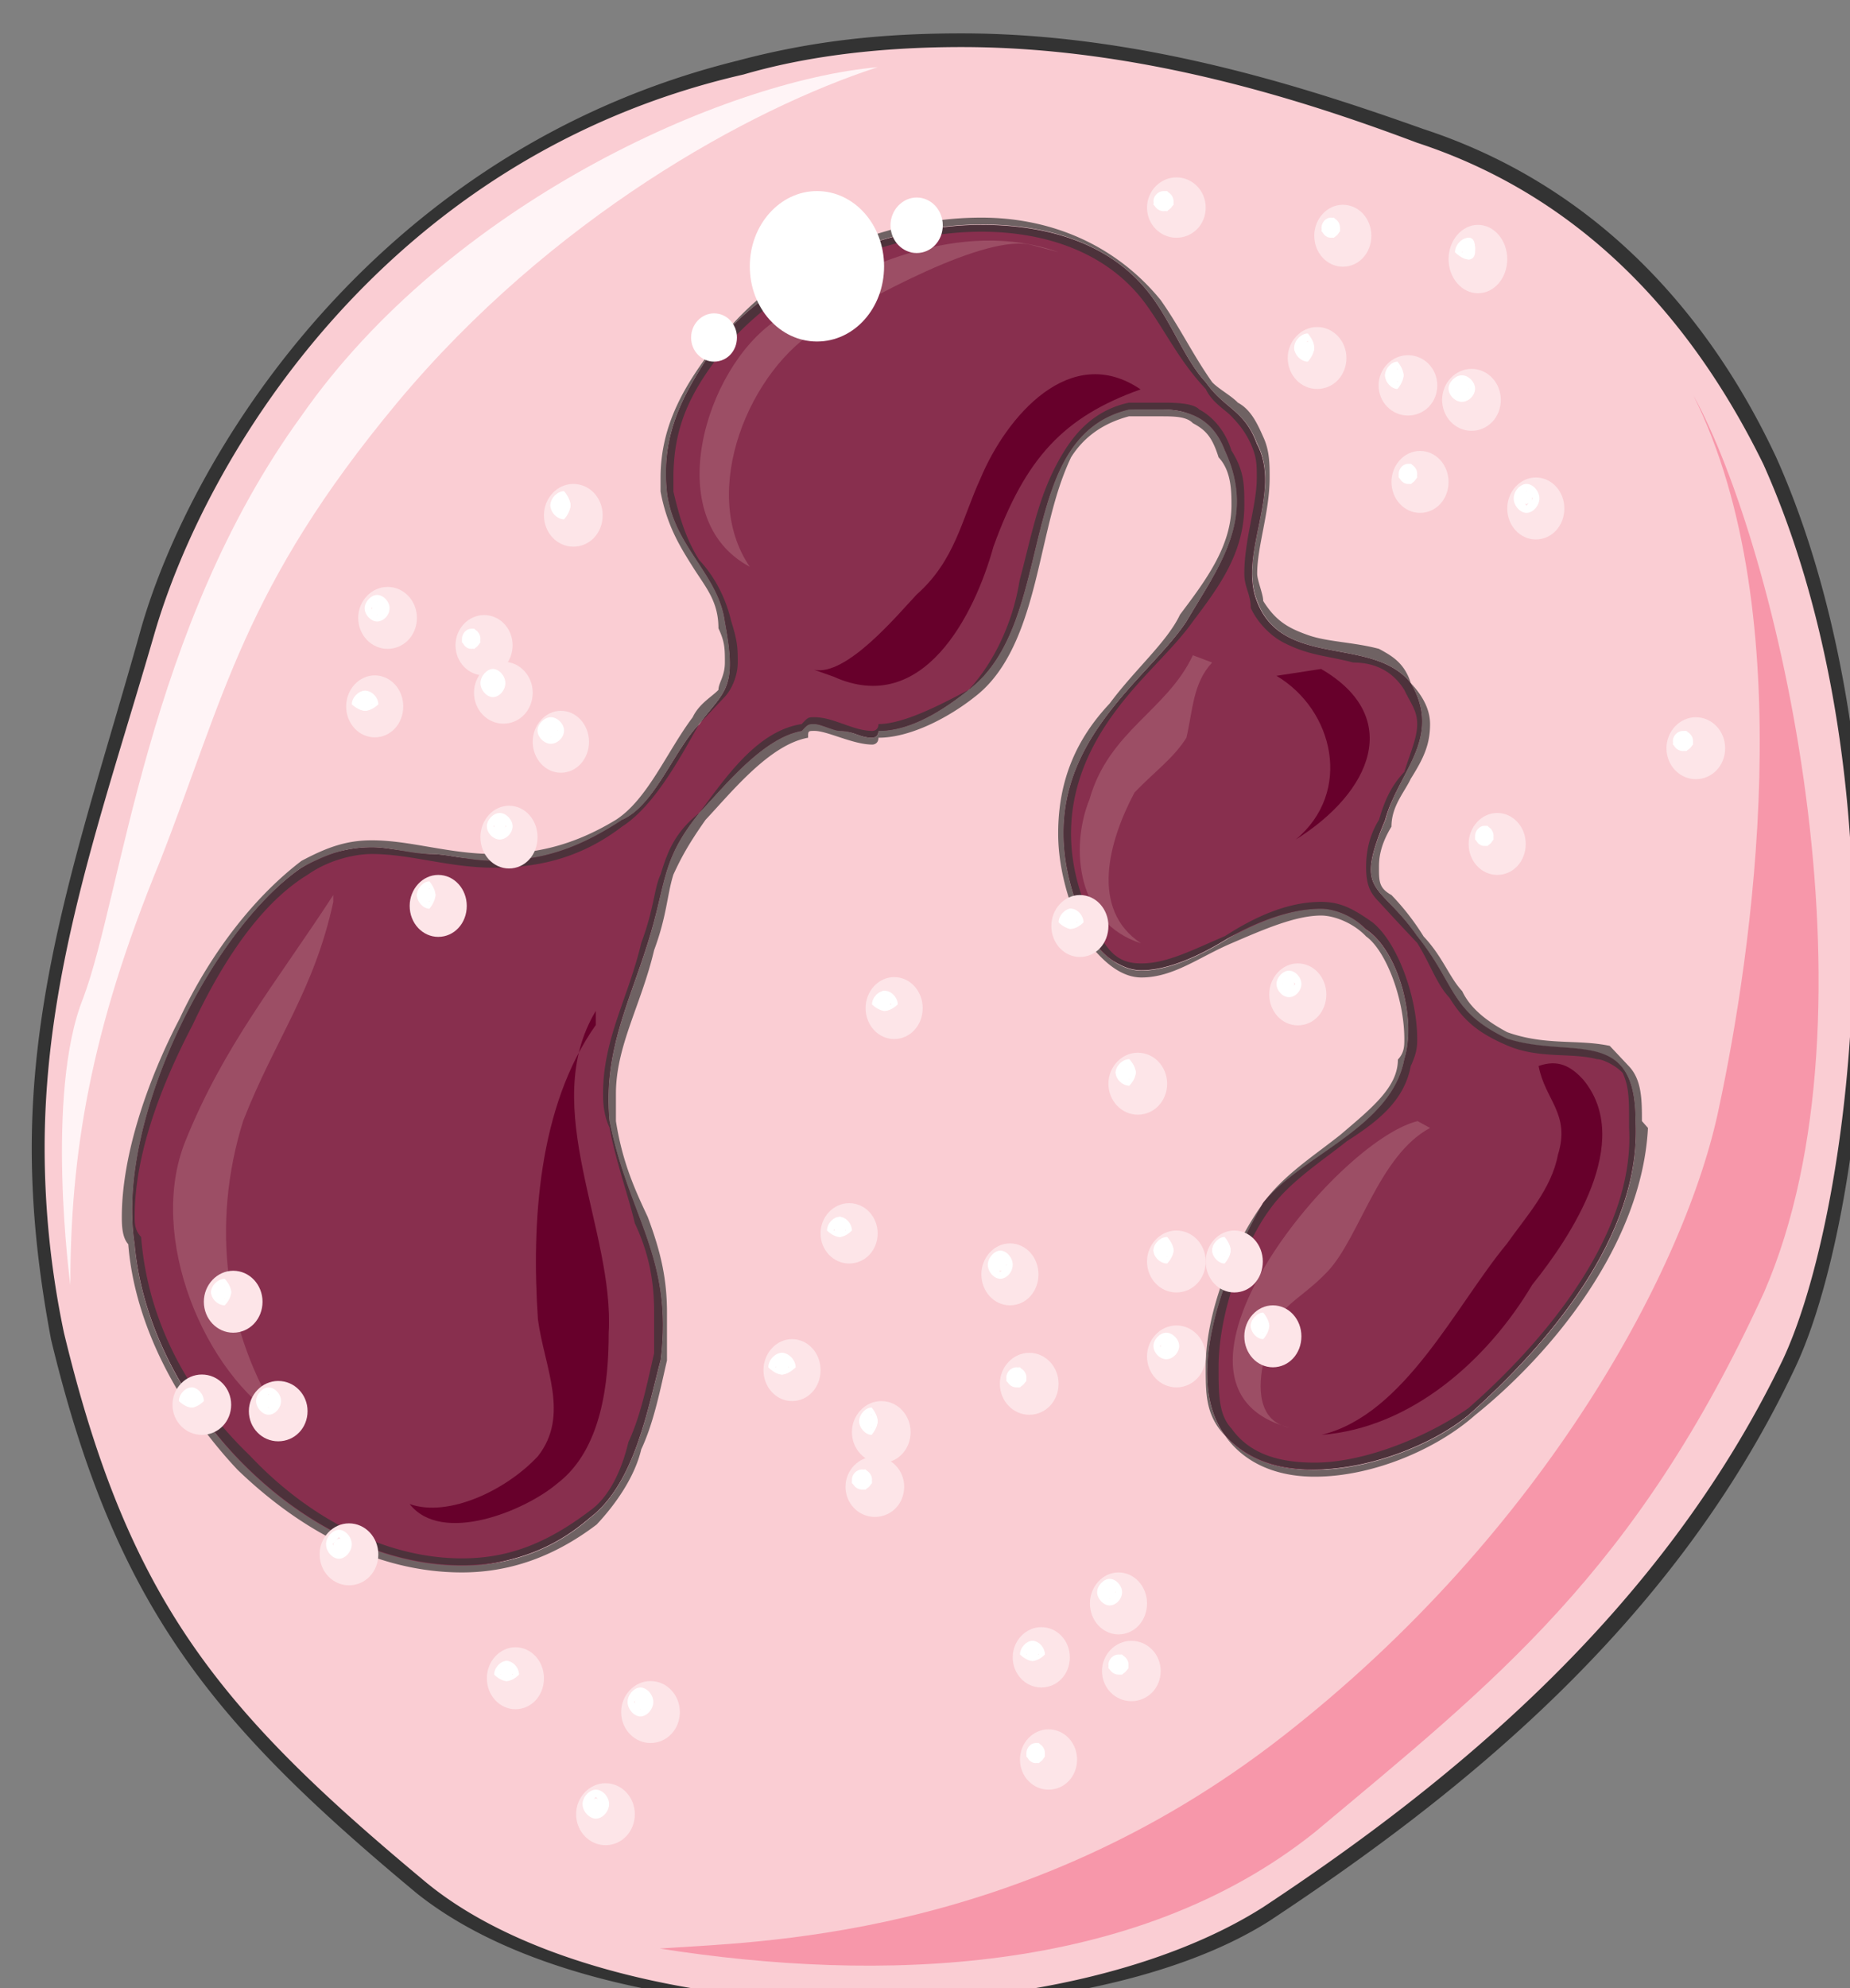 <svg xmlns="http://www.w3.org/2000/svg" version="1.0" viewBox="0 0 183.95 197.594"><rect x="0" y="0" width="183.95" height="197.594" fill="#808080" stroke="none"/><defs><clipPath clipPathUnits="userSpaceOnUse" id="a"><path d="M2.478 2.718h183.73v197.72H2.477z"/></clipPath></defs><path clip-path="url(#a)" d="M73.316 6.756C37.617 14.91 19.748 44.813 14.63 63.162 7.635 86.907-.04 107.295 5.717 132.44c6.396 26.464 15.31 38.017 35.698 55.006 19.148 14.911 64.44 15.59 84.189 2.719 18.509-12.233 40.216-29.223 52.328-54.367 10.194-23.066 16.55-104.577-37.017-122.246C125.604 8.115 99.46-.04 73.315 6.756z" fill="#facdd3" fill-rule="evenodd"/><path d="M61.843 81.51c-7.636 4.758-13.352 4.078-19.109 3.399-4.477-.68-8.914-1.36-12.752 1.359-8.915 6.116-18.509 25.144-16.59 37.337 1.919 20.388 26.784 42.095 45.292 27.184 4.438-3.398 5.717-10.874 6.996-15.63 1.28-10.195-3.198-14.272-5.077-23.747-.64-6.795 1.88-11.553 3.798-17.669 1.919-6.116 1.28-8.155 5.117-12.912 2.558-2.718 6.356-7.475 10.194-8.155 1.279-.68 2.558 0 3.837 0 1.28 0 2.559.68 3.798 0 3.198 0 6.396-2.039 8.955-4.078 8.914-6.755 4.437-25.104 15.95-27.823 4.437-.68 7.635 0 9.554 4.078 3.158 6.796-.64 11.553-3.837 16.99-4.478 6.755-17.87 14.23-9.555 31.22 3.198 5.437 8.275 2.719 14.032 0 4.437-2.038 9.554-4.077 13.392-.679 3.158 2.039 5.077 8.835 3.797 12.912-1.279 6.796-10.193 9.474-14.031 14.232-3.158 5.436-8.275 16.99-3.798 23.106 5.717 6.795 19.109 2.038 24.225-2.04 7.636-6.795 17.19-17.668 16.59-29.182 0-9.514-6.396-6.116-12.752-8.155-5.756-2.718-5.117-5.436-8.954-10.193-3.798-5.437-6.357-4.078-3.198-11.553 1.279-4.758 5.756-8.155 2.558-13.592-3.798-4.717-12.752-1.36-15.31-8.115-1.88-4.757 2.558-10.874 0-15.63-1.24-3.399-3.159-3.399-5.078-6.117-1.918-2.039-3.198-5.437-5.117-8.155-10.193-12.912-33.78-7.476-43.333 4.077-3.198 4.758-5.757 8.835-5.117 14.951.64 5.437 5.117 8.155 5.756 12.913 1.28 6.755 0 6.755-2.558 10.153-2.559 2.719-4.477 8.155-7.675 9.515z" fill="#882f4e" fill-rule="evenodd"/><path d="M33.14 88.946c-5.757 8.835-10.873 14.951-14.711 24.465-3.838 9.514 1.919 23.106 9.594 27.823-5.756-8.794-7.036-19.668-3.838-29.862 3.198-8.155 7.036-12.912 8.955-21.746zm72.116-63.881c-9.594-3.438-20.467 1.359-28.143 6.796-7.035 4.757-11.513 19.708-2.558 24.465-5.117-7.476 0-19.708 7.036-23.786 4.477-2.718 16.63-9.514 21.107-8.155l2.558.68zm13.352 40.055c-2.558 5.477-8.355 7.516-10.274 14.312-1.958 4.797-1.279 12.272 5.117 14.311-5.117-3.398-3.198-10.194-.64-14.99 1.96-2.04 3.878-3.399 5.157-5.437.64-2.719.64-5.437 2.559-7.476l-1.919-.72zm22.347 46.292c-8.275 2.04-28.023 26.424-12.753 30.462-3.158-.64-3.158-4.038-2.518-6.756.64-5.397 3.158-5.397 6.356-8.795 3.158-3.397 5.077-11.513 10.154-14.23l-1.24-.68z" fill="#9c4e65" fill-rule="evenodd"/><path d="M59.244 100.46c-5.756 9.553 1.879 21.786 1.28 32.02 0 4.757-.64 11.553-5.118 14.95-3.198 2.719-11.473 6.117-14.67 2.04 3.837 1.359 9.593-1.36 12.752-4.758 3.198-4.077.64-8.834 0-13.591-.64-9.555 0-21.108 5.756-29.263zm72.116-33.98c8.195 4.757 5.037 12.232-2.518 16.95 5.676-4.718 3.798-12.873-1.919-16.27l4.437-.68zm26.065 40.815c5.077 6.116-1.24 15.63-5.077 20.388-4.438 7.475-12.033 14.231-20.948 14.91 8.275-1.998 13.352-12.872 18.43-18.988 1.918-2.718 4.437-5.437 5.076-8.835 1.28-4.077-1.28-5.436-1.919-8.834 1.92-.68 3.198 0 4.438 1.359zM82.87 67.24c8.914 4.037 14.031-6.117 15.91-12.913 3.198-8.835 6.996-12.912 14.631-15.63-6.995-4.758-13.352 2.718-15.91 8.834-1.879 4.078-2.519 8.155-6.356 11.553-1.92 2.039-6.996 8.155-10.194 7.476l1.919.68z" fill="#67002b" fill-rule="evenodd"/><path clip-path="url(#a)" d="M168.378 39.296c8.315 14.991 19.148 61.203 7.036 89.106-12.753 27.863-26.824 38.737-44.693 53.688-17.87 14.271-43.414 14.95-65.12 11.553 8.954-.68 35.778-.68 61.922-21.068 26.184-20.387 40.215-46.891 43.413-62.562 3.198-14.95 8.315-48.93-2.558-70.717z" fill="#f797aa" fill-rule="evenodd"/><path d="M87.267 6.676c-15.27 1.36-42.654 13.632-57.325 34.699-15.31 21.067-17.83 47.611-21.667 57.805-3.838 9.514-1.28 28.543-1.28 28.543 0-12.913 1.92-25.145 8.915-42.135 6.396-16.31 8.315-27.223 23.586-45.572 15.31-18.35 35.059-29.223 47.771-33.34z" fill="#fff4f6" fill-rule="evenodd"/><path d="M73.316 6.716v-.68C37.617 14.871 19.108 44.773 14.03 62.442 8.915 80.791 3.158 96.422 3.158 114.091c0 6.116.64 12.232 1.919 19.028 6.396 26.504 15.95 38.057 36.378 55.047 10.194 8.115 27.383 11.513 44.613 11.513 15.31 0 30.621-2.718 40.175-8.795 18.51-12.232 40.176-29.222 52.289-55.046 3.837-8.155 6.996-24.465 6.996-42.814 0-15.63-2.519-33.3-8.915-47.572-6.996-14.95-18.469-27.183-35.059-32.62l-.64.68.64-.68c-11.473-4.077-28.063-9.514-45.932-9.514-7.635 0-14.671.68-22.306 2.718v.68-.68.68l.64.68c6.995-2.04 14.67-2.719 21.666-2.719 17.87 0 34.46 5.437 45.293 9.514 16.59 5.437 27.423 17.67 34.419 31.941 6.396 14.271 8.954 31.261 8.954 46.892 0 17.669-3.198 33.979-7.035 42.134-12.113 25.145-33.14 42.135-51.65 54.367C116.05 195.601 101.38 199 86.069 199c-17.23 0-34.42-4.077-44.013-12.192-20.388-16.99-29.303-27.863-35.699-54.367a89.41 89.41 0 0 1-1.919-18.35c0-17.668 5.757-33.299 10.874-50.968 5.077-17.67 22.946-47.571 58.644-55.726l-.64-.68z" fill="#333" fill-rule="evenodd"/><path d="M49.13 85.548c3.798 0 7.636-.68 12.752-4.077 3.159-1.36 5.077-6.796 7.636-9.515 2.558-3.398 3.838-3.398 2.558-10.193-.64-4.758-5.117-7.476-5.756-12.913-.64-6.116 1.919-10.193 5.117-14.95 5.716-6.796 16.55-11.594 26.144-11.594 6.996 0 13.392 2.08 17.19 7.516 1.918 2.718 3.198 6.116 5.116 8.155 1.92 2.718 3.838 2.718 5.117 6.116 2.519 4.757-1.919 10.874 0 15.63 2.519 6.797 11.473 3.399 15.271 8.156 3.198 5.437-1.28 8.835-2.518 13.592-3.199 7.475-.64 6.116 3.158 11.593 3.837 4.757 3.198 7.475 8.954 10.193 6.356 2.04 12.752-1.359 12.752 8.155.64 11.553-8.954 22.427-16.59 29.223-3.198 2.718-9.554 5.436-15.31 5.436-3.198 0-6.356-.68-8.915-3.397-4.477-6.117.64-17.67 3.798-23.106 3.838-4.758 12.752-7.476 14.031-14.272 1.28-4.077-.64-10.873-3.797-12.912-1.28-1.4-3.198-2.079-4.478-2.079-3.198 0-6.356 1.4-8.914 2.759-3.198 2.038-6.396 3.398-8.955 3.398-1.879 0-3.797-1.36-5.077-3.398-8.315-17.03 5.077-24.506 9.555-31.301 3.198-5.437 7.035-10.194 3.837-16.99-1.279-3.398-3.837-4.078-6.396-4.078h-3.158c-11.513 2.719-7.036 21.068-15.95 27.863-2.559 2.04-5.757 4.078-8.955 4.078 0 .68-.6.68-.6.68-1.279 0-1.918-.68-3.198-.68-.64 0-1.918-.68-2.558-.68-.64 0-.64 0-1.28.68-3.837.68-7.635 5.437-10.193 8.155-3.838 4.757-3.198 6.796-5.117 12.952-1.919 6.116-4.437 10.874-3.798 17.67 1.88 9.514 6.356 13.591 5.077 23.785-1.279 4.757-2.558 12.233-6.996 15.63-3.837 3.399-8.315 4.758-12.752 4.758-15.95 0-31.26-16.31-32.54-31.94-1.919-12.234 7.675-31.262 16.59-37.418 2.558-1.36 4.477-2.039 6.996-2.039 1.918 0 3.837.68 5.756.68s3.838.68 6.396.68m48.45-63.922c-10.233 0-20.427 4.797-26.143 12.272-3.198 4.078-5.757 8.156-5.757 13.592v1.36c.64 3.397 1.919 5.436 3.198 7.475 1.28 2.039 2.559 3.398 2.559 6.116.64 1.36.64 2.039.64 3.398 0 1.36-.64 2.039-.64 2.718-.64.68-1.92 1.36-2.559 2.719-2.558 3.398-4.477 8.155-7.635 10.194-4.477 2.718-8.315 3.398-12.113 3.398-4.477 0-8.315-1.36-12.152-1.36-2.519 0-4.438.68-6.996 2.04-4.477 3.397-8.915 8.874-12.113 15.67-3.198 6.116-5.756 13.591-5.756 19.708 0 .68 0 2.038.64 2.718.639 8.155 5.116 16.31 10.873 22.426 6.356 6.117 13.991 10.194 22.306 10.194 4.437 0 8.915-1.359 13.392-4.757 1.919-2.039 3.798-4.757 4.437-7.475 1.28-2.719 1.92-6.117 2.559-8.835v-4.757c0-3.398-.64-6.116-1.919-9.514-1.28-2.719-2.519-5.437-3.158-9.515v-2.718c0-4.757 2.518-8.835 3.798-14.271 1.279-3.438 1.279-5.477 1.918-7.516.64-1.359 1.28-2.718 3.198-5.436 2.559-2.719 6.357-7.476 10.194-8.155 0-.68 0-.68.64-.68 1.28 0 3.838 1.36 5.756 1.36 0 0 .6 0 .6-.68 3.198 0 7.036-2.04 9.594-4.078 4.438-3.398 5.717-10.194 6.996-15.63.64-2.719 1.28-5.437 2.558-8.156 1.28-2.038 3.199-3.397 5.757-4.077h3.158c1.28 0 2.559 0 3.198.68 1.28.68 1.919 1.359 2.559 3.397 1.279 1.36 1.279 3.398 1.279 4.758 0 4.077-2.559 7.475-5.117 10.873-1.28 2.718-4.477 5.437-6.996 8.835-3.198 3.398-5.117 7.475-5.117 12.912 0 2.718.64 6.116 2.559 10.234 1.919 2.718 3.837 4.077 5.716 4.077 3.198 0 5.757-2.039 8.955-3.398 3.158-1.359 6.356-2.758 8.914-2.758 1.28 0 3.198.72 4.478 2.079 1.919 1.359 3.797 6.116 3.797 10.193 0 .68 0 1.36-.64 2.04 0 2.718-2.518 4.756-5.716 7.475-2.558 2.038-5.756 4.077-7.675 6.796-2.519 3.397-5.717 10.193-5.717 16.31 0 2.718 0 4.757 1.92 6.796 1.918 2.718 5.076 4.077 8.914 4.077 5.756 0 12.112-2.718 15.95-6.116 7.635-6.117 16.59-16.99 17.19-28.543l-.6-.68c0-2.038 0-4.077-1.28-5.436l-1.918-2.039c-3.198-.68-6.396 0-10.194-1.36-2.558-1.358-3.838-2.718-4.477-4.077-1.28-1.359-1.919-3.398-3.838-5.436a24.542 24.542 0 0 0-3.198-4.118c-1.24-.68-1.24-1.36-1.24-2.718 0-.68 0-2.039 1.24-4.078 0-2.039 1.28-3.398 1.919-4.757 1.28-2.039 1.919-3.398 1.919-5.437 0-1.359-.64-2.718-1.919-4.077-.64-2.039-1.919-2.718-3.158-3.398-2.559-.68-5.117-.68-7.036-1.36-1.919-.679-3.198-1.358-4.477-3.397 0-.68-.6-2.039-.6-2.719 0-2.718 1.24-6.116 1.24-9.514 0-1.359 0-2.718-.64-4.077-.6-1.36-1.24-2.719-2.519-3.398-.64-.68-1.918-1.36-2.558-2.039-1.919-2.718-3.198-5.437-5.117-8.155-4.437-5.437-10.833-8.195-17.83-8.195z" fill="#6f6263" fill-rule="evenodd"/><path d="M61.843 82.15c3.198-2.039 5.756-6.796 7.675-10.194l2.558-2.718c.64-.68 1.28-2.039 1.28-3.398 0-1.36 0-2.039-.64-4.077-.64-2.719-1.919-4.758-3.198-6.117-1.28-2.038-1.919-4.077-2.559-6.796v-1.359c0-5.436 1.92-8.834 5.117-12.912 5.717-6.796 15.91-11.553 25.505-11.553 6.356 0 12.752 2.039 16.55 7.476 1.919 2.718 3.198 5.436 5.756 8.155.64 1.359 1.92 2.038 2.559 2.718.64.68 1.279 1.36 1.919 2.718.6 1.36.6 2.039.6 3.398 0 2.719-1.24 6.117-1.24 9.514 0 1.36.64 2.04.64 3.398.6 1.36 1.878 2.719 3.158 3.398 2.558 1.36 4.477 1.36 7.035 2.04 1.92 0 3.798.679 5.077 2.717.64 1.36 1.28 2.04 1.28 3.398 0 1.36-.64 2.719-1.28 4.758-1.279 1.359-1.918 2.718-2.518 4.757-1.28 2.038-1.28 4.077-1.28 4.757 0 2.039.64 2.718 1.28 3.398a305.432 305.432 0 0 0 3.798 4.077c1.279 2.039 1.918 4.078 3.198 5.437 1.279 2.039 2.558 3.398 5.756 4.757 3.158 1.36 6.356.68 8.915 1.36.64 0 1.919.679 2.558 1.358.64 1.36.64 2.719.64 4.758v.68c.64 10.873-8.955 21.746-15.95 27.862-3.838 2.719-10.194 5.437-15.311 5.437-3.198 0-6.356-.68-8.275-3.398-1.28-1.36-1.28-3.398-1.28-6.116 0-5.437 2.559-12.233 5.077-15.63 1.92-2.72 5.117-4.758 7.676-6.797 3.198-2.038 5.716-4.077 6.356-7.475.64-1.36.64-2.039.64-2.719 0-4.077-1.92-9.514-4.438-11.553-1.919-1.359-3.198-2.038-5.117-2.038-3.198 0-6.396 1.359-9.554 3.398-3.198 1.359-5.756 2.718-8.315 2.718-1.879 0-3.158-.68-4.437-3.398-1.919-3.398-2.559-6.796-2.559-9.514 0-4.757 1.92-8.835 4.478-12.233 2.518-3.398 5.716-6.116 7.635-8.834 2.559-3.398 5.117-6.796 5.117-11.553 0-2.04 0-3.398-1.28-5.437-.639-2.039-1.918-3.398-3.197-4.078-.64-.68-2.559-.68-3.838-.68h-3.158c-3.198.68-5.117 2.72-6.396 4.758-2.559 4.077-3.198 8.155-4.477 12.912-.64 4.078-2.519 8.155-5.077 10.873-2.559 1.36-6.396 3.398-8.955 3.398 0 .68-.6.68-.6.68-1.918 0-3.837-1.36-5.756-1.36-.64 0-.64 0-1.28.68-4.477.68-7.635 5.437-10.193 8.835-2.559 2.039-3.198 4.078-3.838 6.116-.64 1.36-.64 3.398-1.919 6.796-1.279 5.437-3.797 9.514-3.797 14.951 0 .68 0 2.039.64 3.398.639 3.398 1.878 6.796 2.518 9.514 1.279 2.719 1.919 5.437 1.919 8.835v4.077c-.64 2.719-1.28 6.117-2.559 8.835-.64 2.719-1.879 5.437-3.798 6.796-4.477 3.398-8.315 4.757-12.752 4.757-7.675 0-15.31-4.077-21.067-10.194-6.356-6.116-10.194-13.591-10.834-21.746-.64-.68-.64-1.36-.64-2.04 0-6.116 2.56-12.911 5.757-19.028 3.198-6.796 6.996-12.232 11.473-14.95 1.92-1.36 4.478-2.04 6.357-2.04 3.837 0 7.675 1.36 12.112 1.36 3.838 0 8.315-.68 12.753-4.078M97.58 22.346c-9.594 0-20.428 4.758-26.144 11.553-3.198 4.758-5.757 8.835-5.117 14.951.64 5.437 5.117 8.155 5.756 12.913 1.28 6.795 0 6.795-2.558 10.193-2.559 2.719-4.477 8.155-7.675 9.515-5.077 3.398-8.915 4.077-12.753 4.077-2.518 0-4.437-.68-6.356-.68-1.919 0-3.838-.679-5.756-.679-2.519 0-4.438.68-6.996 2.039-8.915 6.116-18.509 25.145-16.59 37.377 1.28 15.63 16.59 31.94 32.54 31.94 4.437 0 8.915-1.358 12.752-4.756 4.438-3.398 5.717-10.874 6.996-15.63 1.28-10.195-3.198-14.272-5.077-23.786-.64-6.796 1.88-11.553 3.798-17.67 1.919-6.116 1.28-8.155 5.117-12.912 2.558-2.718 6.356-7.475 10.194-8.155.64-.68.64-.68 1.279-.68.64 0 1.919.68 2.558.68 1.28 0 1.92.68 3.198.68 0 0 .6 0 .6-.68 3.198 0 6.396-2.039 8.955-4.078 8.914-6.795 4.437-25.144 15.95-27.863h3.158c2.559 0 5.117.68 6.396 4.078 3.158 6.796-.64 11.553-3.837 16.99-4.478 6.795-17.87 14.27-9.555 31.26 1.28 2.04 3.198 3.399 5.077 3.399 2.559 0 5.757-1.36 8.955-3.398 2.518-1.36 5.716-2.719 8.914-2.719 1.28 0 3.198.68 4.478 2.039 3.158 2.039 5.077 8.835 3.797 12.912-1.279 6.796-10.193 9.514-14.031 14.272-3.158 5.436-8.275 16.99-3.798 23.106 2.559 2.718 5.717 3.398 8.915 3.398 5.756 0 12.112-2.719 15.31-5.437 7.636-6.796 17.19-17.67 16.59-29.222 0-9.515-6.396-6.117-12.752-8.156-5.756-2.718-5.117-5.436-8.954-10.193-3.798-5.437-6.357-4.078-3.198-11.553 1.279-4.757 5.756-8.155 2.558-13.592-3.798-4.757-12.752-1.36-15.31-8.155-1.88-4.757 2.558-10.874 0-15.63-1.24-3.399-3.159-3.399-5.078-6.117-1.918-2.039-3.198-5.437-5.117-8.155-3.797-5.437-10.193-7.476-17.19-7.476z" fill="#4d323b" fill-rule="evenodd"/><path d="M74.555 26.464c0-4.118 2.998-7.476 6.676-7.476 3.718 0 6.676 3.358 6.676 7.476 0 4.157-2.958 7.475-6.676 7.475-3.678 0-6.676-3.318-6.676-7.475zm13.991-4.078c0-1.519 1.2-2.758 2.599-2.758 1.439 0 2.598 1.24 2.598 2.758 0 1.56-1.16 2.759-2.598 2.759-1.4 0-2.599-1.2-2.599-2.759zM68.718 33.54c0-1.32 1.04-2.399 2.279-2.399 1.28 0 2.279 1.08 2.279 2.399 0 1.359-1 2.398-2.279 2.398-1.24 0-2.279-1.04-2.279-2.398z" fill="#fff" fill-rule="evenodd"/><path d="M84.709 142.314c0-1.68 1.319-3.078 2.918-3.078 1.639 0 2.918 1.399 2.918 3.078 0 1.719-1.28 3.078-2.918 3.078-1.6 0-2.918-1.36-2.918-3.078z" fill="#fde5e8" fill-rule="evenodd"/><path d="M85.428 141.234c0-.32.44-.64.92-.64.52 0 .92.32.92.64 0 .36-.4.64-.92.64-.48 0-.92-.28-.92-.64z" fill="#fff" fill-rule="evenodd"/><path d="M85.428 141.234h.64l.6-.68v1.36l-.6-.68h-.64c0 .68.64 1.36 1.24 1.36 0 0 .6-.68.6-1.36s-.6-1.359-.6-1.359c-.6 0-1.24.68-1.24 1.36z" fill="#fff" fill-rule="evenodd"/><path d="M97.58 126.643c0-1.679 1.28-3.078 2.84-3.078 1.598 0 2.837 1.4 2.837 3.078 0 1.72-1.239 3.078-2.838 3.078-1.559 0-2.838-1.359-2.838-3.078z" fill="#fde5e8" fill-rule="evenodd"/><path d="M98.7 125.604a.7.7 0 0 1 .68-.68c.4 0 .68.32.68.68 0 .4-.28.68-.68.68-.36 0-.68-.28-.68-.68z" fill="#fff" fill-rule="evenodd"/><path d="m98.86 125.684.6-.68.64.68-.64.72-.6-.72h-.64c0 .72.64 1.399 1.24 1.399.64 0 1.239-.68 1.239-1.4 0-.679-.6-1.398-1.24-1.398-.599 0-1.239.72-1.239 1.399h.64z" fill="#fff" fill-rule="evenodd"/><path d="M81.59 122.566c0-1.64 1.28-2.998 2.839-2.998 1.599 0 2.838 1.359 2.838 2.998 0 1.679-1.24 2.998-2.838 2.998-1.56 0-2.838-1.32-2.838-2.998z" fill="#fde5e8" fill-rule="evenodd"/><path d="M82.95 121.926c0-.52.28-1 .56-1 .32 0 .559.48.559 1 0 .56-.24 1-.56 1-.28 0-.56-.44-.56-1z" fill="#fff" fill-rule="evenodd"/><path d="m82.87 122.286.6-.68.639.68H82.23s.64.64 1.24.64c.639 0 1.239-.64 1.239-.64 0-.68-.6-1.36-1.24-1.36-.6 0-1.239.68-1.239 1.36h.64z" fill="#fff" fill-rule="evenodd"/><path d="M99.42 137.517c0-1.68 1.319-3.078 2.918-3.078 1.639 0 2.918 1.399 2.918 3.078 0 1.719-1.279 3.078-2.918 3.078-1.599 0-2.918-1.36-2.918-3.078z" fill="#fde5e8" fill-rule="evenodd"/><path d="M100.06 136.877c0-.52.48-1 .999-1 .56 0 1 .48 1 1 0 .56-.44 1-1 1-.52 0-1-.44-1-1z" fill="#fff" fill-rule="evenodd"/><path d="M100.06 137.237h.679l.68-.68v.68h-1.36s.68.64 1.36.64l.64-.64c0-.68-.64-1.36-.64-1.36-.68 0-1.36.68-1.36 1.36z" fill="#fff" fill-rule="evenodd"/><path d="M84.069 147.75c0-1.639 1.32-2.998 2.918-2.998 1.64 0 2.919 1.36 2.919 2.998 0 1.68-1.28 2.999-2.919 2.999-1.599 0-2.918-1.32-2.918-2.999z" fill="#fde5e8" fill-rule="evenodd"/><path d="M84.709 147.03c0-.519.48-.999 1-.999.559 0 .998.48.998 1 0 .56-.44 1-.999 1-.52 0-1-.44-1-1z" fill="#fff" fill-rule="evenodd"/><path d="M84.709 147.39h.68l.679-.679v.68h-1.36s.68.64 1.36.64l.64-.64c0-.68-.64-1.36-.64-1.36-.68 0-1.36.68-1.36 1.36z" fill="#fff" fill-rule="evenodd"/><path d="M75.914 136.157c0-1.679 1.28-3.078 2.838-3.078 1.6 0 2.839 1.4 2.839 3.078 0 1.72-1.24 3.079-2.839 3.079-1.559 0-2.838-1.36-2.838-3.079z" fill="#fde5e8" fill-rule="evenodd"/><path d="M77.113 135.518c0-.56.32-1.08.64-1.08.36 0 .64.52.64 1.08 0 .6-.28 1.08-.64 1.08-.32 0-.64-.48-.64-1.08z" fill="#fff" fill-rule="evenodd"/><path d="m77.073 135.878.68-.72.68.72h-2.04s.68.72 1.36.72 1.36-.72 1.36-.72c0-.72-.68-1.44-1.36-1.44s-1.36.72-1.36 1.44h.68z" fill="#fff" fill-rule="evenodd"/><path d="M104.537 92.024c0-1.679 1.279-3.078 2.838-3.078 1.599 0 2.838 1.4 2.838 3.078 0 1.72-1.239 3.078-2.838 3.078-1.56 0-2.838-1.359-2.838-3.078z" fill="#fde5e8" fill-rule="evenodd"/><path d="M105.736 91.305c0-.52.32-1 .68-1 .4 0 .68.48.68 1 0 .56-.28 1-.68 1-.36 0-.68-.44-.68-1z" fill="#fff" fill-rule="evenodd"/><path d="m105.896 91.664.6-.68.64.68h-1.88s.64.64 1.24.64c.64 0 1.239-.64 1.239-.64 0-.68-.6-1.359-1.24-1.359-.6 0-1.239.68-1.239 1.36h.64z" fill="#fff" fill-rule="evenodd"/><path d="M86.068 100.18c0-1.68 1.28-3.079 2.838-3.079 1.6 0 2.838 1.4 2.838 3.078 0 1.72-1.239 3.078-2.838 3.078-1.559 0-2.838-1.359-2.838-3.078z" fill="#fde5e8" fill-rule="evenodd"/><path d="M87.267 99.46c0-.52.32-1 .64-1 .36 0 .64.48.64 1 0 .56-.28 1-.64 1-.32 0-.64-.44-.64-1z" fill="#fff" fill-rule="evenodd"/><path d="m87.347 99.82.64-.68.64.68h-1.92s.64.64 1.28.64 1.279-.64 1.279-.64c0-.68-.64-1.36-1.28-1.36-.639 0-1.279.68-1.279 1.36h.64z" fill="#fff" fill-rule="evenodd"/><path d="M110.213 107.695c0-1.68 1.32-3.078 2.918-3.078 1.64 0 2.919 1.399 2.919 3.078 0 1.719-1.28 3.078-2.919 3.078-1.599 0-2.918-1.36-2.918-3.078z" fill="#fde5e8" fill-rule="evenodd"/><path d="M110.933 106.575c0-.36.48-.68 1-.68.559 0 .999.32.999.68 0 .4-.44.68-1 .68-.52 0-1-.28-1-.68z" fill="#fff" fill-rule="evenodd"/><path d="M110.933 106.575h.68l.679-.64v1.32l-.68-.68h-.68c0 .68.68 1.32 1.36 1.32 0 0 .64-.64.64-1.32 0-.64-.64-1.319-.64-1.319-.68 0-1.36.68-1.36 1.32z" fill="#fff" fill-rule="evenodd"/><path d="M146.031 83.87c0-1.68 1.28-3.079 2.839-3.079 1.599 0 2.838 1.4 2.838 3.078 0 1.72-1.24 3.078-2.838 3.078-1.56 0-2.839-1.359-2.839-3.078z" fill="#fde5e8" fill-rule="evenodd"/><path d="M146.671 83.07c0-.52.44-1 .92-1 .52 0 .919.48.919 1 0 .56-.4.999-.92.999-.48 0-.919-.44-.919-1z" fill="#fff" fill-rule="evenodd"/><path d="M146.671 83.43h.64l.6-.68v.68h-1.24s.64.639 1.24.639l.599-.64c0-.68-.6-1.359-.6-1.359-.6 0-1.239.68-1.239 1.36z" fill="#fff" fill-rule="evenodd"/><path d="M149.87 50.53c0-1.68 1.278-3.079 2.837-3.079 1.6 0 2.839 1.4 2.839 3.078 0 1.72-1.24 3.079-2.839 3.079-1.559 0-2.838-1.36-2.838-3.079z" fill="#fde5e8" fill-rule="evenodd"/><path d="M151.068 49.45c0-.32.32-.64.64-.64.36 0 .64.32.64.64 0 .36-.28.64-.64.64-.32 0-.64-.28-.64-.64z" fill="#fff" fill-rule="evenodd"/><path d="m151.148 49.53.64-.72.64.72-.64.72-.64-.72h-.64c0 .72.64 1.44 1.28 1.44s1.28-.72 1.28-1.44-.64-1.44-1.28-1.44-1.28.72-1.28 1.44h.64z" fill="#fff" fill-rule="evenodd"/><path d="M138.356 47.891c0-1.679 1.28-3.078 2.838-3.078 1.6 0 2.839 1.399 2.839 3.078 0 1.719-1.24 3.078-2.839 3.078-1.559 0-2.838-1.36-2.838-3.078z" fill="#fde5e8" fill-rule="evenodd"/><path d="M139.076 47.091c0-.52.44-.999.92-.999.519 0 .919.48.919 1 0 .56-.4.999-.92.999-.48 0-.92-.44-.92-1z" fill="#fff" fill-rule="evenodd"/><path d="M139.076 47.451h.64l.599-.68v.68h-1.24s.64.64 1.24.64l.6-.64c0-.68-.6-1.359-.6-1.359-.6 0-1.24.68-1.24 1.36z" fill="#fff" fill-rule="evenodd"/><path d="M144.033 25.744c0-1.838 1.319-3.398 2.918-3.398 1.639 0 2.918 1.56 2.918 3.398 0 1.88-1.28 3.398-2.918 3.398-1.6 0-2.918-1.519-2.918-3.398z" fill="#fde5e8" fill-rule="evenodd"/><path d="M145.392 24.705c0-.56.32-1.08.64-1.08.36 0 .64.52.64 1.08 0 .6-.28 1.08-.64 1.08-.32 0-.64-.48-.64-1.08z" fill="#fff" fill-rule="evenodd"/><path d="m145.352 25.065.68-.72v.72h-1.36s.68.72 1.36.72c.64 0 .64-.72.64-.72 0-.72 0-1.44-.64-1.44-.68 0-1.36.72-1.36 1.44h.68z" fill="#fff" fill-rule="evenodd"/><path d="M128.042 35.578c0-1.679 1.32-3.078 2.919-3.078 1.639 0 2.918 1.4 2.918 3.078 0 1.72-1.28 3.079-2.918 3.079-1.6 0-2.919-1.36-2.919-3.079z" fill="#fde5e8" fill-rule="evenodd"/><path d="M128.682 34.619c0-.36.48-.68 1-.68.56 0 .999.32.999.68 0 .4-.44.68-1 .68-.52 0-.999-.28-.999-.68z" fill="#fff" fill-rule="evenodd"/><path d="M128.682 34.54h.68l.68-.68v1.399l-.68-.72h-.68c0 .72.68 1.4 1.36 1.4 0 0 .639-.68.639-1.4 0-.68-.64-1.4-.64-1.4-.68 0-1.359.72-1.359 1.4z" fill="#fff" fill-rule="evenodd"/><path d="M143.393 39.736c0-1.68 1.32-3.078 2.918-3.078 1.64 0 2.919 1.399 2.919 3.078 0 1.719-1.28 3.078-2.919 3.078-1.599 0-2.918-1.36-2.918-3.078z" fill="#fde5e8" fill-rule="evenodd"/><path d="M144.672 38.617a.7.7 0 0 1 .68-.68c.4 0 .68.32.68.68 0 .4-.28.68-.68.68-.36 0-.68-.28-.68-.68z" fill="#fff" fill-rule="evenodd"/><path d="m144.712 38.617.64-.64.68.64-.68.68-.64-.68h-.68c0 .68.68 1.319 1.32 1.319.68 0 1.32-.64 1.32-1.32 0-.639-.64-1.319-1.32-1.319-.64 0-1.32.68-1.32 1.32h.68z" fill="#fff" fill-rule="evenodd"/><path d="M130.68 23.426c0-1.68 1.28-3.078 2.84-3.078 1.598 0 2.837 1.399 2.837 3.078 0 1.719-1.239 3.078-2.838 3.078-1.559 0-2.838-1.36-2.838-3.078z" fill="#fde5e8" fill-rule="evenodd"/><path d="M131.4 22.626c0-.52.44-1 .92-1 .52 0 .92.48.92 1 0 .56-.4 1-.92 1-.48 0-.92-.44-.92-1z" fill="#fff" fill-rule="evenodd"/><path d="M131.4 22.986h.64l.6-.68v.68h-1.24s.64.64 1.24.64l.6-.64c0-.68-.6-1.36-.6-1.36-.6 0-1.24.68-1.24 1.36z" fill="#fff" fill-rule="evenodd"/><path d="M137.077 38.297c0-1.64 1.32-2.998 2.918-2.998 1.64 0 2.918 1.359 2.918 2.998 0 1.679-1.279 2.998-2.918 2.998-1.599 0-2.918-1.32-2.918-2.998z" fill="#fde5e8" fill-rule="evenodd"/><path d="M137.717 37.297c0-.32.44-.64.919-.64.52 0 .92.32.92.64 0 .36-.4.64-.92.64-.48 0-.92-.28-.92-.64z" fill="#fff" fill-rule="evenodd"/><path d="M137.717 37.297h.64l.599-.68v1.36l-.6-.68h-.64c0 .68.64 1.36 1.24 1.36 0 0 .6-.68.6-1.36s-.6-1.359-.6-1.359c-.6 0-1.24.68-1.24 1.36z" fill="#fff" fill-rule="evenodd"/><path d="M54.087 51.209c0-1.719 1.32-3.118 2.918-3.118 1.64 0 2.919 1.399 2.919 3.118 0 1.759-1.28 3.118-2.919 3.118-1.599 0-2.918-1.36-2.918-3.118z" fill="#fde5e8" fill-rule="evenodd"/><path d="M54.727 50.21c0-.4.48-.76 1-.76.559 0 .999.36.999.76 0 .44-.44.76-1 .76-.52 0-1-.32-1-.76z" fill="#fff" fill-rule="evenodd"/><path d="M54.727 50.21h.68l.679-.68v1.4l-.68-.72h-.68c0 .72.68 1.399 1.36 1.399 0 0 .64-.68.64-1.4 0-.679-.64-1.399-.64-1.399-.68 0-1.36.72-1.36 1.4z" fill="#fff" fill-rule="evenodd"/><path d="M45.293 64.121c0-1.639 1.279-2.998 2.838-2.998 1.599 0 2.838 1.36 2.838 2.998 0 1.68-1.24 2.998-2.838 2.998-1.56 0-2.838-1.319-2.838-2.998z" fill="#fde5e8" fill-rule="evenodd"/><path d="M45.932 63.482c0-.52.44-1 .92-1 .52 0 .919.48.919 1 0 .56-.4.999-.92.999-.48 0-.919-.44-.919-1z" fill="#fff" fill-rule="evenodd"/><path d="M45.932 63.841h.64l.6-.68v.68h-1.24s.64.64 1.24.64l.599-.64c0-.68-.6-1.359-.6-1.359-.6 0-1.239.68-1.239 1.36z" fill="#fff" fill-rule="evenodd"/><path d="M35.618 61.403c0-1.68 1.32-3.078 2.919-3.078 1.639 0 2.918 1.399 2.918 3.078 0 1.719-1.28 3.078-2.918 3.078-1.6 0-2.919-1.36-2.919-3.078z" fill="#fde5e8" fill-rule="evenodd"/><path d="M36.978 60.443c0-.36.32-.68.64-.68.359 0 .639.32.639.68 0 .4-.28.68-.64.68-.32 0-.64-.28-.64-.68z" fill="#fff" fill-rule="evenodd"/><path d="m36.898 60.443.6-.64.639.64-.64.68-.6-.68h-.639c0 .68.64 1.32 1.24 1.32.639 0 1.239-.64 1.239-1.32 0-.64-.6-1.319-1.24-1.319-.6 0-1.239.68-1.239 1.32h.64z" fill="#fff" fill-rule="evenodd"/><path d="M34.42 70.197c0-1.679 1.278-3.078 2.837-3.078 1.6 0 2.839 1.4 2.839 3.078 0 1.72-1.24 3.079-2.839 3.079-1.559 0-2.838-1.36-2.838-3.079z" fill="#fde5e8" fill-rule="evenodd"/><path d="M35.618 69.638c0-.52.32-1 .68-1 .4 0 .68.48.68 1 0 .56-.28 1-.68 1-.36 0-.68-.44-.68-1z" fill="#fff" fill-rule="evenodd"/><path d="m35.658 69.998.64-.68.68.68h-2s.68.64 1.32.64c.68 0 1.32-.64 1.32-.64 0-.68-.64-1.36-1.32-1.36-.64 0-1.32.68-1.32 1.36h.68z" fill="#fff" fill-rule="evenodd"/><path d="M40.735 90.025c0-1.679 1.28-3.078 2.839-3.078 1.599 0 2.838 1.4 2.838 3.078 0 1.72-1.24 3.079-2.838 3.079-1.56 0-2.839-1.36-2.839-3.079z" fill="#fde5e8" fill-rule="evenodd"/><path d="M41.455 88.946c0-.32.44-.64.92-.64.519 0 .919.32.919.64 0 .36-.4.64-.92.64-.48 0-.92-.28-.92-.64z" fill="#fff" fill-rule="evenodd"/><path d="M41.455 88.946h.64l.6-.68v1.36l-.6-.68h-.64c0 .68.64 1.36 1.24 1.36 0 0 .599-.68.599-1.36s-.6-1.36-.6-1.36c-.6 0-1.24.68-1.24 1.36z" fill="#fff" fill-rule="evenodd"/><path d="M47.771 83.19c0-1.72 1.28-3.119 2.838-3.119 1.6 0 2.839 1.4 2.839 3.119 0 1.759-1.24 3.118-2.839 3.118-1.559 0-2.838-1.36-2.838-3.118z" fill="#fde5e8" fill-rule="evenodd"/><path d="M49.13 82.11c0-.36.28-.68.56-.68.32 0 .56.32.56.68 0 .4-.24.68-.56.68-.28 0-.56-.28-.56-.68z" fill="#fff" fill-rule="evenodd"/><path d="m49.05 82.11.64-.64.64.64-.64.68-.64-.68h-.64c0 .68.64 1.32 1.28 1.32s1.28-.64 1.28-1.32c0-.64-.64-1.319-1.28-1.319s-1.28.68-1.28 1.32h.64z" fill="#fff" fill-rule="evenodd"/><path d="M52.968 73.715c0-1.679 1.28-3.078 2.798-3.078 1.56 0 2.799 1.4 2.799 3.078 0 1.72-1.24 3.078-2.799 3.078-1.519 0-2.798-1.359-2.798-3.078z" fill="#fde5e8" fill-rule="evenodd"/><path d="M54.087 72.596a.7.7 0 0 1 .68-.68c.4 0 .68.32.68.68 0 .4-.28.68-.68.68-.36 0-.68-.28-.68-.68z" fill="#fff" fill-rule="evenodd"/><path d="m54.127 72.596.64-.64.68.64-.68.68-.64-.68h-.68c0 .68.68 1.32 1.32 1.32.68 0 1.319-.64 1.319-1.32 0-.64-.64-1.32-1.32-1.32-.639 0-1.318.68-1.318 1.32h.68z" fill="#fff" fill-rule="evenodd"/><path d="M47.131 68.838c0-1.679 1.32-3.078 2.919-3.078 1.639 0 2.918 1.4 2.918 3.078 0 1.72-1.28 3.078-2.918 3.078-1.6 0-2.919-1.359-2.919-3.078z" fill="#fde5e8" fill-rule="evenodd"/><path d="M48.41 67.879c0-.4.32-.76.68-.76.4 0 .68.36.68.76 0 .44-.28.76-.68.76-.36 0-.68-.32-.68-.76z" fill="#fff" fill-rule="evenodd"/><path d="m48.41 67.879.6-.68.64.68-.64.72-.6-.72h-.639c0 .72.64 1.399 1.24 1.399.639 0 1.239-.68 1.239-1.4 0-.679-.6-1.398-1.24-1.398-.6 0-1.239.72-1.239 1.399h.64z" fill="#fff" fill-rule="evenodd"/><path d="M20.268 129.362c0-1.68 1.319-3.079 2.918-3.079 1.639 0 2.918 1.4 2.918 3.079 0 1.719-1.279 3.078-2.918 3.078-1.6 0-2.918-1.36-2.918-3.078z" fill="#fde5e8" fill-rule="evenodd"/><path d="M20.987 128.402c0-.36.48-.68 1-.68.56 0 1 .32 1 .68 0 .4-.44.68-1 .68-.52 0-1-.28-1-.68z" fill="#fff" fill-rule="evenodd"/><path d="M20.987 128.402h.68l.68-.64v1.32l-.68-.68h-.68c0 .68.68 1.32 1.36 1.32 0 0 .64-.64.64-1.32 0-.64-.64-1.319-.64-1.319-.68 0-1.36.68-1.36 1.32z" fill="#fff" fill-rule="evenodd"/><path d="M24.745 140.235c0-1.639 1.32-2.998 2.918-2.998 1.64 0 2.918 1.359 2.918 2.998 0 1.679-1.279 2.998-2.918 2.998-1.599 0-2.918-1.319-2.918-2.998z" fill="#fde5e8" fill-rule="evenodd"/><path d="M26.104 139.236c0-.32.32-.64.68-.64.4 0 .68.32.68.64 0 .36-.28.64-.68.64-.36 0-.68-.28-.68-.64z" fill="#fff" fill-rule="evenodd"/><path d="m26.104 139.236.6-.68.64.68-.64.68-.6-.68h-.64c0 .68.64 1.359 1.24 1.359.64 0 1.24-.68 1.24-1.36 0-.679-.6-1.359-1.24-1.359-.6 0-1.24.68-1.24 1.36h.64z" fill="#fff" fill-rule="evenodd"/><path d="M17.15 139.595c0-1.639 1.319-2.998 2.918-2.998 1.639 0 2.918 1.36 2.918 2.998 0 1.68-1.28 2.999-2.918 2.999-1.6 0-2.918-1.32-2.918-2.999z" fill="#fde5e8" fill-rule="evenodd"/><path d="M18.429 138.876c0-.52.32-1 .68-1 .4 0 .679.48.679 1 0 .56-.28 1-.68 1-.36 0-.68-.44-.68-1z" fill="#fff" fill-rule="evenodd"/><path d="m18.429 139.236.6-.68.64.68h-1.88s.64.64 1.24.64c.64 0 1.239-.64 1.239-.64 0-.68-.6-1.36-1.24-1.36-.6 0-1.239.68-1.239 1.36h.64z" fill="#fff" fill-rule="evenodd"/><path d="M31.78 154.466c0-1.679 1.32-3.078 2.919-3.078 1.639 0 2.918 1.4 2.918 3.078 0 1.72-1.279 3.079-2.918 3.079-1.6 0-2.918-1.36-2.918-3.079z" fill="#fde5e8" fill-rule="evenodd"/><path d="M33.14 153.587c0-.36.32-.68.64-.68.36 0 .64.32.64.68 0 .4-.28.68-.64.68-.32 0-.64-.28-.64-.68z" fill="#fff" fill-rule="evenodd"/><path d="m33.06 153.467.64-.72.64.72-.64.72-.64-.72h-.64c0 .72.64 1.44 1.28 1.44s1.279-.72 1.279-1.44-.64-1.44-1.28-1.44c-.639 0-1.279.72-1.279 1.44h.64z" fill="#fff" fill-rule="evenodd"/><path d="M48.41 166.779c0-1.68 1.28-3.078 2.839-3.078 1.599 0 2.838 1.399 2.838 3.078 0 1.719-1.239 3.078-2.838 3.078-1.56 0-2.838-1.36-2.838-3.078z" fill="#fde5e8" fill-rule="evenodd"/><path d="M49.77 166.06c0-.52.28-1 .6-1 .36 0 .6.48.6 1 0 .559-.24.999-.6.999-.32 0-.6-.44-.6-1z" fill="#fff" fill-rule="evenodd"/><path d="m49.77 166.42.6-.68.64.68h-1.88s.64.639 1.24.639c.64 0 1.239-.64 1.239-.64 0-.68-.6-1.359-1.24-1.359-.6 0-1.239.68-1.239 1.36h.64z" fill="#fff" fill-rule="evenodd"/><path d="M61.763 170.137c0-1.68 1.319-3.078 2.918-3.078 1.639 0 2.918 1.399 2.918 3.078 0 1.719-1.28 3.078-2.918 3.078-1.6 0-2.918-1.36-2.918-3.078z" fill="#fde5e8" fill-rule="evenodd"/><path d="M63.122 169.137c0-.36.32-.72.64-.72.36 0 .639.36.639.72 0 .4-.28.72-.64.72-.32 0-.64-.32-.64-.72z" fill="#fff" fill-rule="evenodd"/><path d="m63.042 169.137.64-.72.639.72-.64.72-.64-.72h-.639c0 .72.64 1.44 1.28 1.44.639 0 1.279-.72 1.279-1.44s-.64-1.439-1.28-1.439-1.279.72-1.279 1.44h.64z" fill="#fff" fill-rule="evenodd"/><path d="M57.285 180.29c0-1.678 1.32-3.077 2.919-3.077 1.639 0 2.918 1.399 2.918 3.078 0 1.719-1.28 3.078-2.918 3.078-1.6 0-2.919-1.36-2.919-3.078z" fill="#fde5e8" fill-rule="evenodd"/><path d="M58.565 179.371c0-.32.32-.64.68-.64.399 0 .679.32.679.64 0 .36-.28.64-.68.64-.36 0-.68-.28-.68-.64z" fill="#fff" fill-rule="evenodd"/><path d="m58.604 179.291.64-.72.68.72-.68.72-.64-.72h-.68c0 .72.68 1.44 1.32 1.44.68 0 1.32-.72 1.32-1.44s-.64-1.439-1.32-1.439c-.64 0-1.32.72-1.32 1.44h.68z" fill="#fff" fill-rule="evenodd"/><path d="M101.419 174.854c0-1.639 1.279-2.998 2.838-2.998 1.599 0 2.838 1.359 2.838 2.998 0 1.679-1.24 2.998-2.838 2.998-1.56 0-2.838-1.319-2.838-2.998z" fill="#fde5e8" fill-rule="evenodd"/><path d="M102.058 174.214c0-.52.44-.999.92-.999.52 0 .919.48.919 1 0 .56-.4.999-.92.999-.48 0-.919-.44-.919-1z" fill="#fff" fill-rule="evenodd"/><path d="M102.058 174.574h.64l.6-.68v.68h-1.24s.64.64 1.24.64l.599-.64c0-.68-.6-1.359-.6-1.359-.6 0-1.239.68-1.239 1.36z" fill="#fff" fill-rule="evenodd"/><path d="M109.574 166.06c0-1.64 1.319-2.999 2.918-2.999 1.639 0 2.918 1.36 2.918 2.998 0 1.68-1.28 2.999-2.918 2.999-1.6 0-2.918-1.32-2.918-2.999z" fill="#fde5e8" fill-rule="evenodd"/><path d="M110.213 165.42c0-.52.48-1 1-1 .56 0 .999.48.999 1 0 .56-.44 1-1 1-.52 0-.999-.44-.999-1z" fill="#fff" fill-rule="evenodd"/><path d="M110.213 165.78h.68l.68-.68v.68h-1.36s.68.64 1.36.64l.639-.64c0-.68-.64-1.36-.64-1.36-.68 0-1.359.68-1.359 1.36z" fill="#fff" fill-rule="evenodd"/><path d="M100.699 164.7c0-1.639 1.28-2.998 2.838-2.998 1.6 0 2.839 1.36 2.839 2.998 0 1.68-1.24 2.998-2.839 2.998-1.559 0-2.838-1.319-2.838-2.998z" fill="#fde5e8" fill-rule="evenodd"/><path d="M102.058 164.06c0-.52.28-.999.6-.999.36 0 .6.48.6 1 0 .56-.24.999-.6.999-.32 0-.6-.44-.6-1z" fill="#fff" fill-rule="evenodd"/><path d="m102.058 164.42.6-.68.64.68h-1.88s.64.64 1.24.64c.64 0 1.239-.64 1.239-.64 0-.68-.6-1.359-1.24-1.359-.599 0-1.238.68-1.238 1.36h.64z" fill="#fff" fill-rule="evenodd"/><path d="M108.374 159.343c0-1.679 1.28-3.078 2.839-3.078 1.599 0 2.838 1.4 2.838 3.078 0 1.72-1.24 3.079-2.838 3.079-1.56 0-2.839-1.36-2.839-3.079z" fill="#fde5e8" fill-rule="evenodd"/><path d="M109.574 158.224a.7.7 0 0 1 .68-.68c.399 0 .679.32.679.68 0 .4-.28.68-.68.68-.36 0-.68-.28-.68-.68z" fill="#fff" fill-rule="evenodd"/><path d="m109.733 158.224.6-.64.64.64-.64.68-.6-.68h-.64c0 .68.64 1.32 1.24 1.32.64 0 1.24-.64 1.24-1.32 0-.64-.6-1.32-1.24-1.32-.6 0-1.24.68-1.24 1.32h.64z" fill="#fff" fill-rule="evenodd"/><path d="M119.887 125.364c0-1.679 1.28-3.078 2.839-3.078 1.599 0 2.838 1.399 2.838 3.078 0 1.719-1.24 3.078-2.838 3.078-1.56 0-2.839-1.359-2.839-3.078z" fill="#fde5e8" fill-rule="evenodd"/><path d="M120.527 124.245c0-.36.44-.68.92-.68.52 0 .919.32.919.68 0 .4-.4.68-.92.68-.48 0-.919-.28-.919-.68z" fill="#fff" fill-rule="evenodd"/><path d="M120.527 124.245h.64l.6-.64v1.32l-.6-.68h-.64c0 .68.64 1.319 1.24 1.319 0 0 .599-.64.599-1.32 0-.639-.6-1.319-.6-1.319-.6 0-1.24.68-1.24 1.32h.001z" fill="#fff" fill-rule="evenodd"/><path d="M123.725 132.8c0-1.68 1.28-3.079 2.838-3.079 1.6 0 2.839 1.4 2.839 3.079 0 1.718-1.24 3.078-2.839 3.078-1.559 0-2.838-1.36-2.838-3.078z" fill="#fde5e8" fill-rule="evenodd"/><path d="M124.365 131.76c0-.36.44-.68.92-.68.519 0 .919.32.919.68 0 .4-.4.68-.92.68-.48 0-.92-.28-.92-.68z" fill="#fff" fill-rule="evenodd"/><path d="M124.365 131.76h.64l.599-.64v1.32l-.6-.68h-.64c0 .68.64 1.32 1.24 1.32 0 0 .6-.64.6-1.32 0-.64-.6-1.32-.6-1.32-.6 0-1.24.68-1.24 1.32z" fill="#fff" fill-rule="evenodd"/><path d="M114.05 134.798c0-1.679 1.32-3.078 2.92-3.078 1.638 0 2.917 1.4 2.917 3.078 0 1.72-1.279 3.078-2.918 3.078-1.599 0-2.918-1.359-2.918-3.078z" fill="#fde5e8" fill-rule="evenodd"/><path d="M115.41 133.759c0-.36.32-.68.64-.68.36 0 .64.32.64.68 0 .4-.28.68-.64.68-.32 0-.64-.28-.64-.68z" fill="#fff" fill-rule="evenodd"/><path d="m115.33 133.759.64-.64.64.64-.64.68-.64-.68h-.64c0 .68.64 1.32 1.28 1.32s1.279-.64 1.279-1.32c0-.64-.64-1.32-1.28-1.32-.639 0-1.279.68-1.279 1.32h.64z" fill="#fff" fill-rule="evenodd"/><path d="M114.05 125.364c0-1.679 1.32-3.078 2.92-3.078 1.638 0 2.917 1.399 2.917 3.078 0 1.719-1.279 3.078-2.918 3.078-1.599 0-2.918-1.359-2.918-3.078z" fill="#fde5e8" fill-rule="evenodd"/><path d="M114.69 124.245c0-.36.48-.68 1-.68.56 0 1 .32 1 .68 0 .4-.44.68-1 .68-.52 0-1-.28-1-.68z" fill="#fff" fill-rule="evenodd"/><path d="M114.69 124.245h.68l.68-.64v1.32l-.68-.68h-.68c0 .68.68 1.319 1.36 1.319 0 0 .64-.64.64-1.32 0-.639-.64-1.319-.64-1.319-.68 0-1.36.68-1.36 1.32z" fill="#fff" fill-rule="evenodd"/><path d="M126.204 98.82c0-1.679 1.279-3.078 2.838-3.078 1.599 0 2.838 1.4 2.838 3.078 0 1.72-1.24 3.078-2.838 3.078-1.56 0-2.838-1.359-2.838-3.078z" fill="#fde5e8" fill-rule="evenodd"/><path d="M127.563 97.78c0-.359.28-.679.56-.679.32 0 .559.32.559.68 0 .4-.24.68-.56.68-.28 0-.56-.28-.56-.68z" fill="#fff" fill-rule="evenodd"/><path d="m127.563 97.78.6-.639.639.64-.64.68-.6-.68h-.639c0 .68.64 1.319 1.24 1.319.639 0 1.239-.64 1.239-1.32 0-.639-.6-1.318-1.24-1.318-.6 0-1.239.68-1.239 1.319h.64z" fill="#fff" fill-rule="evenodd"/><path d="M114.05 20.627c0-1.639 1.32-2.998 2.92-2.998 1.638 0 2.917 1.36 2.917 2.998 0 1.68-1.279 2.999-2.918 2.999-1.599 0-2.918-1.32-2.918-2.999z" fill="#fde5e8" fill-rule="evenodd"/><path d="M114.69 19.988c0-.52.48-1 1-1 .56 0 1 .48 1 1 0 .56-.44 1-1 1-.52 0-1-.44-1-1z" fill="#fff" fill-rule="evenodd"/><path d="M114.69 20.348h.68l.68-.68v.68h-1.36s.68.64 1.36.64l.64-.64c0-.68-.64-1.36-.64-1.36-.68 0-1.36.68-1.36 1.36z" fill="#fff" fill-rule="evenodd"/><path d="M165.7 74.355c0-1.679 1.319-3.078 2.918-3.078 1.639 0 2.918 1.399 2.918 3.078 0 1.719-1.28 3.078-2.918 3.078-1.6 0-2.918-1.36-2.918-3.078z" fill="#fde5e8" fill-rule="evenodd"/><path d="M166.34 73.635c0-.52.479-.999.999-.999.56 0 .999.48.999 1a.99.99 0 0 1-1 .999c-.52 0-.999-.44-.999-1z" fill="#fff" fill-rule="evenodd"/><path d="M166.34 73.995h.679l.68-.68v.68h-1.36s.68.64 1.36.64l.639-.64c0-.68-.64-1.359-.64-1.359-.68 0-1.359.68-1.359 1.36z" fill="#fff" fill-rule="evenodd"/></svg>